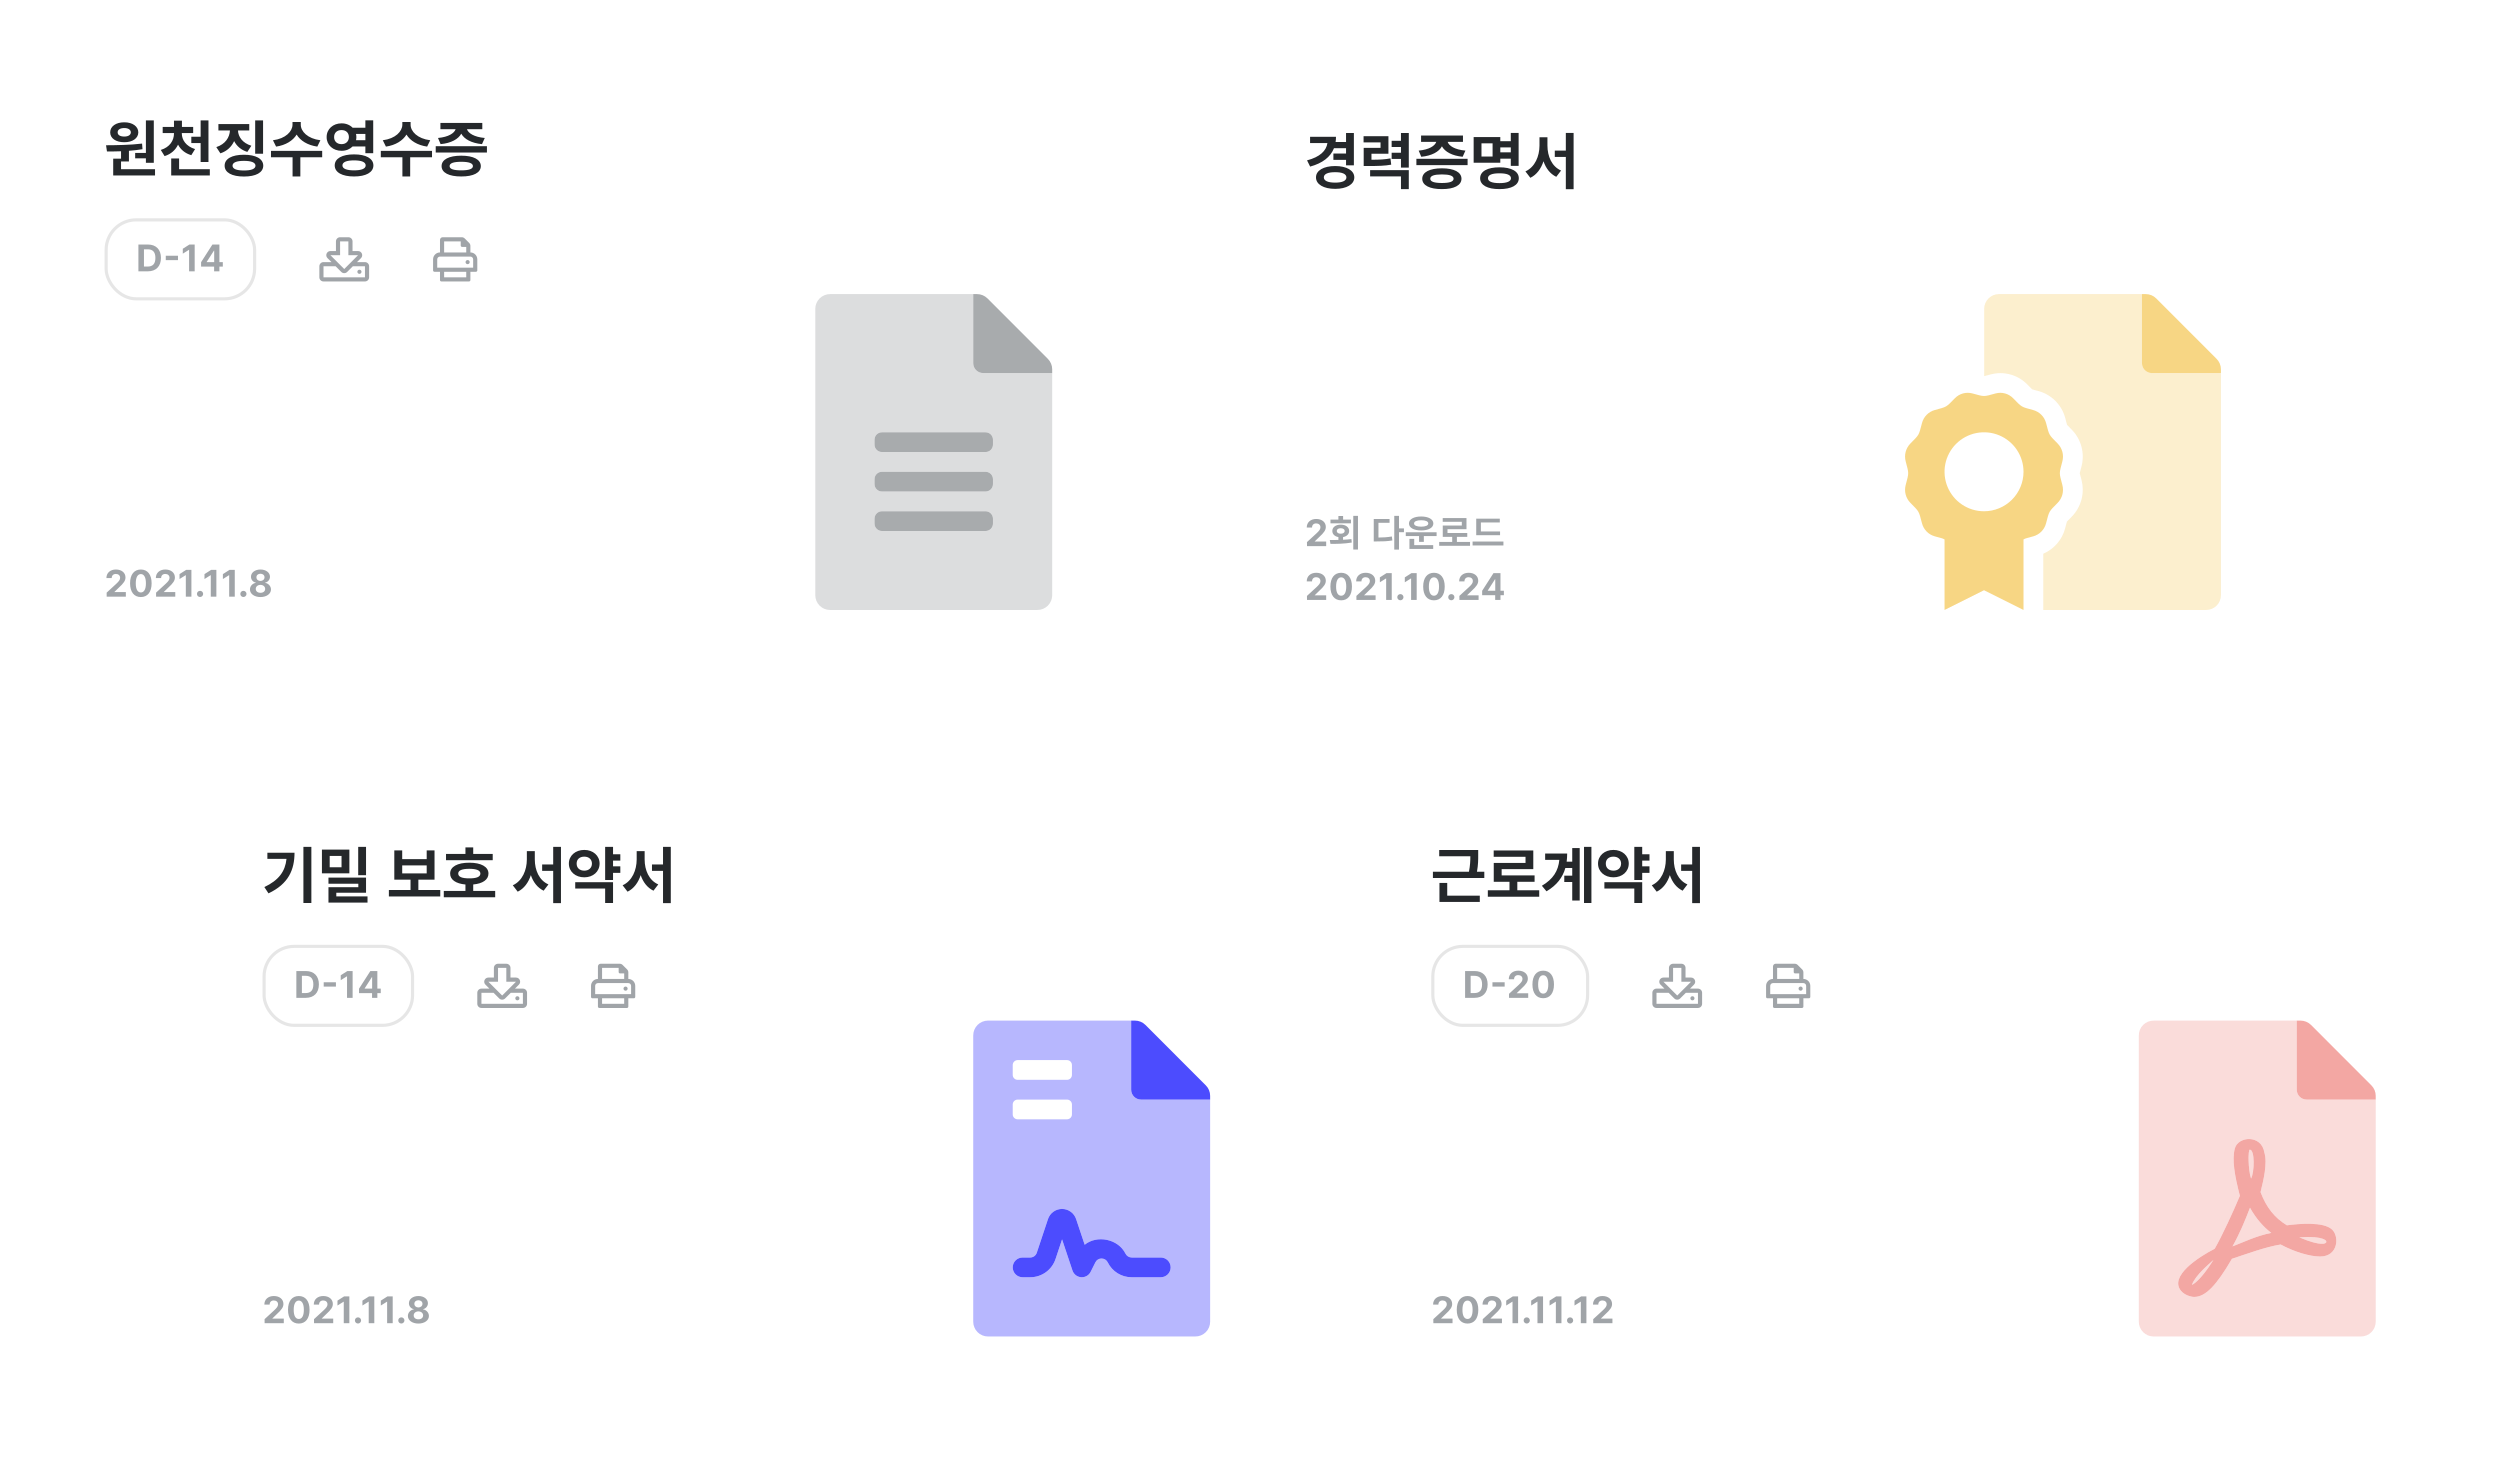 <svg width="604" height="352" viewBox="0 0 604 352" fill="none" xmlns="http://www.w3.org/2000/svg">
<g filter="url(#filter0_d_1173_1337)">
<rect x="292.368" y="10" width="259.474" height="152.632" rx="7.632" fill="white"/>
</g>
<path d="M327.097 32.139H325.204V34.315H322.677C322.744 33.912 322.774 33.487 322.774 33.048H316.514V34.568H320.702C320.434 36.431 318.899 37.929 315.783 38.742L316.529 40.247C319.51 39.435 321.44 37.952 322.29 35.805H325.204V37.102H322.148V38.622H325.204V39.949H327.097V32.139ZM317.945 42.855C317.937 44.555 319.793 45.628 322.58 45.628C325.33 45.628 327.194 44.555 327.201 42.855C327.194 41.179 325.33 40.12 322.58 40.113C319.793 40.12 317.937 41.179 317.945 42.855ZM319.838 42.855C319.838 42.021 320.859 41.589 322.58 41.603C324.265 41.589 325.286 42.021 325.293 42.855C325.286 43.698 324.265 44.122 322.58 44.122C320.859 44.122 319.838 43.698 319.838 42.855ZM335.445 32.913H329.439V34.404H333.538V35.731H329.468V40.113H330.482C333.105 40.105 334.529 40.068 336.116 39.785L335.937 38.265C334.566 38.525 333.359 38.593 331.346 38.593V37.147H335.445V32.913ZM331.019 42.617H338.471V45.688H340.364V41.097H331.019V42.617ZM336.221 38.399H338.471V40.486H340.364V32.139H338.471V34.017H336.221V35.522H338.471V36.893H336.221V38.399ZM354.571 38.369H342.199V39.904H354.571V38.369ZM342.751 36.386L343.377 37.877C345.948 37.631 347.655 36.662 348.37 35.351C349.093 36.662 350.815 37.631 353.378 37.877L354.049 36.386C351.441 36.156 350.055 35.216 349.749 34.27H353.453V32.75H343.332V34.27H347.006C346.693 35.224 345.3 36.156 342.751 36.386ZM343.615 43.183C343.615 44.786 345.404 45.695 348.37 45.688C351.314 45.695 353.08 44.786 353.095 43.183C353.08 41.589 351.314 40.664 348.37 40.664C345.404 40.664 343.615 41.589 343.615 43.183ZM345.553 43.183C345.546 42.475 346.492 42.14 348.37 42.14C350.211 42.14 351.18 42.475 351.187 43.183C351.18 43.884 350.211 44.212 348.37 44.212C346.492 44.212 345.546 43.884 345.553 43.183ZM366.899 32.124H365.006V34.106H362.473V33.122H356.033V39.323H362.473V38.339H365.006V40.068H366.899V32.124ZM357.598 43.064C357.598 44.741 359.372 45.695 362.264 45.688C365.163 45.695 366.937 44.741 366.944 43.064C366.937 41.395 365.163 40.418 362.264 40.426C359.372 40.418 357.598 41.395 357.598 43.064ZM357.926 37.817V34.628H360.609V37.817H357.926ZM359.491 43.064C359.491 42.259 360.468 41.872 362.264 41.872C364.067 41.872 365.044 42.259 365.051 43.064C365.044 43.839 364.067 44.242 362.264 44.242C360.468 44.242 359.491 43.839 359.491 43.064ZM362.473 36.804V35.611H365.006V36.804H362.473ZM373.862 35.194V33.167H371.939V35.194C371.924 37.743 370.866 40.359 368.541 41.41L369.733 42.96C371.283 42.2 372.327 40.739 372.908 38.958C373.475 40.635 374.488 41.991 375.994 42.721L377.156 41.201C374.898 40.225 373.87 37.743 373.862 35.194ZM375.636 37.922H378.304V45.717H380.182V32.124H378.304V36.386H375.636V37.922Z" fill="#25282B"/>
<path d="M315.771 131.947H320.404V130.838H317.641V130.802L318.624 129.845C319.957 128.638 320.315 128.034 320.315 127.297C320.315 126.174 319.394 125.383 318.007 125.383C316.643 125.383 315.704 126.192 315.709 127.458H316.988C316.983 126.836 317.381 126.452 317.989 126.456C318.584 126.452 319.018 126.809 319.018 127.386C319.018 127.9 318.691 128.258 318.088 128.835L315.763 130.972L315.771 131.947ZM328.087 124.632H326.951V132.77H328.087V124.632ZM321.281 130.472L321.433 131.402C322.882 131.406 324.8 131.388 326.584 131.08L326.504 130.239C325.851 130.324 325.167 130.378 324.483 130.409V129.761C325.377 129.595 325.958 129.041 325.958 128.28C325.958 127.373 325.118 126.751 323.91 126.751C322.712 126.751 321.885 127.373 321.889 128.28C321.885 129.045 322.466 129.6 323.356 129.761V130.449C322.614 130.467 321.903 130.467 321.281 130.472ZM321.442 126.429H326.388V125.535H324.492V124.667H323.356V125.535H321.442V126.429ZM322.971 128.28C322.967 127.86 323.356 127.623 323.91 127.619C324.483 127.623 324.867 127.86 324.867 128.28C324.867 128.71 324.483 128.942 323.91 128.942C323.356 128.942 322.967 128.71 322.971 128.28ZM337.997 124.632H336.853V132.788H337.997V128.584H339.196V127.654H337.997V124.632ZM331.898 130.811H332.587C334.022 130.816 335.131 130.785 336.396 130.57L336.271 129.613C335.189 129.801 334.214 129.863 333.034 129.872V126.304H335.717V125.383H331.898V130.811ZM347.084 128.593H339.634V129.506H342.845V130.919H343.999V129.506H347.084V128.593ZM340.404 126.474C340.404 127.511 341.584 128.155 343.355 128.155C345.117 128.155 346.293 127.511 346.297 126.474C346.293 125.441 345.117 124.793 343.355 124.784C341.584 124.793 340.404 125.441 340.404 126.474ZM340.52 132.627H346.261V131.706H341.674V130.194H340.52V132.627ZM341.638 126.474C341.633 125.955 342.304 125.687 343.355 125.687C344.406 125.687 345.072 125.955 345.072 126.474C345.072 126.97 344.406 127.239 343.355 127.243C342.304 127.239 341.633 126.97 341.638 126.474ZM355.161 130.928H351.986V129.702H354.49V128.772H349.714V127.86H354.302V125.159H348.56V126.071H353.175V126.966H348.569V129.702H350.85V130.928H347.711V131.867H355.161V130.928ZM362.414 128.397H357.782V126.232H362.352V125.311H356.655V129.309H362.414V128.397ZM355.778 131.777H363.228V130.838H355.778V131.777ZM315.771 144.947H320.404V143.838H317.641V143.802L318.624 142.845C319.957 141.638 320.315 141.034 320.315 140.297C320.315 139.174 319.394 138.383 318.007 138.383C316.643 138.383 315.704 139.192 315.709 140.458H316.988C316.983 139.836 317.381 139.452 317.989 139.456C318.584 139.452 319.018 139.809 319.018 140.386C319.018 140.9 318.691 141.258 318.088 141.835L315.763 143.972L315.771 144.947ZM324.027 145.037C325.645 145.037 326.629 143.838 326.629 141.71C326.629 139.595 325.641 138.383 324.027 138.383C322.412 138.383 321.424 139.595 321.424 141.71C321.424 143.829 322.404 145.037 324.027 145.037ZM322.801 141.71C322.801 140.23 323.28 139.487 324.027 139.483C324.773 139.487 325.256 140.23 325.252 141.71C325.256 143.203 324.778 143.928 324.027 143.928C323.275 143.928 322.793 143.203 322.801 141.71ZM327.712 144.947H332.345V143.838H329.581V143.802L330.565 142.845C331.897 141.638 332.255 141.034 332.255 140.297C332.255 139.174 331.334 138.383 329.948 138.383C328.584 138.383 327.645 139.192 327.649 140.458H328.928C328.924 139.836 329.322 139.452 329.93 139.456C330.525 139.452 330.958 139.809 330.958 140.386C330.958 140.9 330.632 141.258 330.028 141.835L327.703 143.972L327.712 144.947ZM336.244 138.472H334.974L333.374 139.492V140.681L334.858 139.751H334.894V144.947H336.244V138.472ZM338.338 145.028C338.736 145.028 339.08 144.692 339.08 144.276C339.08 143.865 338.736 143.53 338.338 143.534C337.917 143.53 337.578 143.865 337.586 144.276C337.578 144.692 337.917 145.028 338.338 145.028ZM342.273 138.472H341.003L339.403 139.492V140.681L340.887 139.751H340.923V144.947H342.273V138.472ZM346.441 145.037C348.06 145.037 349.044 143.838 349.044 141.71C349.044 139.595 348.056 138.383 346.441 138.383C344.827 138.383 343.839 139.595 343.839 141.71C343.839 143.829 344.818 145.037 346.441 145.037ZM345.216 141.71C345.216 140.23 345.695 139.487 346.441 139.483C347.188 139.487 347.671 140.23 347.667 141.71C347.671 143.203 347.193 143.928 346.441 143.928C345.69 143.928 345.207 143.203 345.216 141.71ZM350.645 145.028C351.043 145.028 351.388 144.692 351.388 144.276C351.388 143.865 351.043 143.53 350.645 143.534C350.225 143.53 349.885 143.865 349.894 144.276C349.885 144.692 350.225 145.028 350.645 145.028ZM352.596 144.947H357.228V143.838H354.465V143.802L355.449 142.845C356.781 141.638 357.139 141.034 357.139 140.297C357.139 139.174 356.218 138.383 354.831 138.383C353.468 138.383 352.529 139.192 352.533 140.458H353.812C353.807 139.836 354.205 139.452 354.814 139.456C355.408 139.452 355.842 139.809 355.842 140.386C355.842 140.9 355.516 141.258 354.912 141.835L352.587 143.972L352.596 144.947ZM358.087 143.802H361.235V144.947H362.514V143.802H363.337V142.72H362.514V138.472H360.824L358.087 142.738V143.802ZM359.447 142.72V142.667L361.191 139.948H361.253V142.72H359.447Z" fill="#A0A4A8"/>
<g opacity="0.5" clip-path="url(#clip0_1173_1337)">
<path opacity="0.4" d="M536.577 90.132V143.81C536.576 144.278 536.482 144.742 536.302 145.175C536.122 145.607 535.858 146 535.526 146.33C535.193 146.661 534.799 146.923 534.366 147.101C533.933 147.279 533.468 147.37 533 147.369H493.649V133.777C494.94 133.226 496.087 132.388 497.004 131.326C497.921 130.264 498.583 129.006 498.939 127.649C498.996 127.438 499.047 127.244 499.088 127.062C499.187 126.681 499.297 126.259 499.37 126.019C499.54 125.835 499.835 125.536 500.103 125.264L500.537 124.826C501.659 123.679 502.464 122.261 502.877 120.71C503.289 119.159 503.294 117.528 502.891 115.975C502.836 115.765 502.783 115.571 502.742 115.391C502.639 115.002 502.524 114.571 502.467 114.324C502.524 114.073 502.64 113.638 502.745 113.243C502.791 113.067 502.842 112.878 502.894 112.672C503.298 111.124 503.296 109.497 502.888 107.949C502.48 106.401 501.679 104.985 500.564 103.836L500.153 103.418C499.877 103.137 499.571 102.829 499.4 102.643C499.327 102.398 499.217 101.97 499.115 101.584C499.069 101.405 499.019 101.212 498.966 101.003C498.557 99.45 497.748 98.032 496.62 96.889C495.492 95.747 494.084 94.919 492.537 94.489H492.521L491.962 94.34C491.598 94.242 491.197 94.133 490.956 94.06C490.773 93.884 490.476 93.582 490.211 93.307C490.086 93.179 489.953 93.042 489.807 92.894C488.68 91.737 487.264 90.901 485.705 90.474C484.147 90.046 482.503 90.043 480.943 90.463H480.935L480.373 90.612C480.015 90.711 479.628 90.82 479.376 90.879V74.613C479.378 73.673 479.752 72.771 480.415 72.105C481.078 71.438 481.977 71.061 482.918 71.053H517.498V87.748C517.498 88.38 517.749 88.987 518.197 89.434C518.644 89.881 519.25 90.132 519.883 90.132H536.577Z" fill="#EFAD0A"/>
<path d="M535.534 86.704L520.941 72.097C520.608 71.765 520.213 71.502 519.778 71.323C519.343 71.144 518.877 71.052 518.407 71.053H517.498V87.748C517.498 88.38 517.749 88.987 518.196 89.434C518.644 89.881 519.25 90.132 519.883 90.132H536.577V89.223C536.577 88.755 536.485 88.292 536.306 87.86C536.127 87.428 535.864 87.035 535.534 86.704ZM498.27 111.461C498.469 110.709 498.47 109.918 498.272 109.166C498.074 108.413 497.684 107.726 497.14 107.169C494.925 104.916 495.14 105.29 494.329 102.206C494.133 101.46 493.745 100.778 493.204 100.228C492.662 99.679 491.986 99.282 491.242 99.076C488.219 98.251 488.583 98.465 486.369 96.212C485.834 95.66 485.161 95.262 484.42 95.058C483.679 94.853 482.897 94.851 482.154 95.051C479.125 95.877 479.552 95.876 476.527 95.051C475.786 94.85 475.005 94.851 474.264 95.053C473.522 95.255 472.849 95.651 472.312 96.2C470.09 98.463 470.449 98.242 467.441 99.064C466.696 99.27 466.018 99.669 465.476 100.221C464.934 100.772 464.547 101.457 464.354 102.206C463.54 105.297 463.758 104.908 461.541 107.165C460.997 107.721 460.606 108.41 460.408 109.163C460.21 109.916 460.21 110.708 460.41 111.461C461.223 114.547 461.218 114.112 460.41 117.186C460.211 117.937 460.21 118.728 460.408 119.48C460.606 120.232 460.996 120.92 461.54 121.476C463.755 123.728 463.54 123.355 464.354 126.435C464.547 127.183 464.935 127.867 465.476 128.419C466.018 128.97 466.696 129.369 467.441 129.575C469.573 130.156 469.158 130.022 469.801 130.32V147.369L479.34 142.6L488.88 147.369V130.322C489.522 130.024 489.106 130.158 491.241 129.577C491.985 129.37 492.663 128.971 493.204 128.42C493.746 127.869 494.133 127.184 494.326 126.436C495.141 123.345 494.922 123.734 497.14 121.477C497.684 120.921 498.074 120.233 498.272 119.481C498.47 118.729 498.469 117.939 498.27 117.187C497.461 114.109 497.459 114.543 498.27 111.461ZM479.34 123.521C477.453 123.521 475.609 122.961 474.04 121.913C472.471 120.865 471.249 119.375 470.527 117.632C469.805 115.889 469.616 113.971 469.984 112.12C470.352 110.27 471.261 108.57 472.595 107.236C473.929 105.902 475.629 104.993 477.479 104.625C479.329 104.257 481.248 104.446 482.991 105.168C484.734 105.89 486.224 107.112 487.272 108.681C488.32 110.25 488.88 112.094 488.88 113.981C488.88 116.511 487.874 118.938 486.085 120.727C484.296 122.516 481.87 123.521 479.34 123.521Z" fill="#EFAD0A"/>
</g>
<g filter="url(#filter1_d_1173_1337)">
<rect x="10" y="10" width="259.474" height="152.632" rx="7.632" fill="white"/>
</g>
<path d="M37.157 29.086H35.249V36.956H32.656V38.253H35.249V39.326H37.157V29.086ZM25.62 35.093L25.844 36.598C26.872 36.598 28.028 36.591 29.242 36.546V38.342H27.349V42.396H37.455V40.876H29.242V39.013H31.15V36.434C32.246 36.352 33.356 36.225 34.429 36.047L34.325 34.69C31.456 35.041 28.102 35.078 25.62 35.093ZM26.619 31.977C26.619 33.431 28.013 34.37 30.032 34.362C32 34.37 33.408 33.431 33.416 31.977C33.408 30.532 32 29.54 30.032 29.548C28.013 29.54 26.619 30.532 26.619 31.977ZM28.423 31.977C28.415 31.307 29.064 30.934 30.032 30.934C30.942 30.934 31.598 31.307 31.612 31.977C31.598 32.633 30.942 32.998 30.032 32.991C29.064 32.998 28.415 32.633 28.423 31.977ZM43.926 32.261V32.156H46.669V30.666H43.956V29.16H42.033V30.666H39.305V32.156H42.033V32.261C42.033 33.915 41.049 35.562 38.843 36.225L39.767 37.716C41.34 37.224 42.413 36.218 43.017 34.944C43.628 36.121 44.701 37.053 46.221 37.492L47.131 36.017C44.925 35.346 43.934 33.788 43.926 32.261ZM41.362 42.396H50.693V40.876H43.27V38.282H41.362V42.396ZM46.221 34.571H48.472V39.147H50.365V29.086H48.472V33.036H46.221V34.571ZM63.558 29.086H61.65V37.135H63.558V29.086ZM52.26 35.54L53.244 37.045C54.853 36.524 55.956 35.435 56.568 34.087C57.179 35.286 58.245 36.24 59.757 36.702L60.726 35.212C58.58 34.556 57.559 33.051 57.492 31.515H60.219V29.98H52.767V31.515H55.554C55.48 33.185 54.451 34.832 52.26 35.54ZM54.272 40.026C54.265 41.703 56.053 42.657 58.938 42.65C61.807 42.657 63.588 41.703 63.603 40.026C63.588 38.357 61.807 37.381 58.938 37.388C56.053 37.381 54.265 38.357 54.272 40.026ZM56.18 40.026C56.18 39.266 57.127 38.864 58.938 38.864C60.734 38.864 61.718 39.266 61.725 40.026C61.718 40.801 60.734 41.196 58.938 41.189C57.127 41.196 56.18 40.801 56.18 40.026ZM72.667 30.129V29.473H70.67V30.129C70.662 31.732 69.03 33.498 65.945 33.885L66.705 35.421C69.045 35.078 70.774 33.975 71.669 32.514C72.555 33.982 74.292 35.078 76.662 35.421L77.407 33.885C74.299 33.498 72.66 31.732 72.667 30.129ZM65.468 37.999H70.685V42.635H72.563V37.999H77.84V36.449H65.468V37.999ZM82.522 29.801C80.465 29.794 78.9 31.187 78.915 33.125C78.9 35.041 80.465 36.442 82.522 36.434C83.595 36.442 84.534 36.047 85.182 35.391H88.275V37.015H90.168V29.071H88.275V30.86H85.197C84.549 30.196 83.602 29.794 82.522 29.801ZM80.718 33.125C80.711 32.044 81.463 31.419 82.522 31.426C83.543 31.419 84.288 32.044 84.295 33.125C84.288 34.169 83.543 34.832 82.522 34.824C81.463 34.832 80.711 34.169 80.718 33.125ZM80.867 39.967C80.867 41.651 82.663 42.642 85.532 42.635C88.402 42.642 90.205 41.651 90.213 39.967C90.205 38.282 88.402 37.291 85.532 37.299C82.663 37.291 80.867 38.282 80.867 39.967ZM82.73 39.967C82.73 39.154 83.736 38.752 85.532 38.745C87.366 38.752 88.342 39.154 88.35 39.967C88.342 40.757 87.366 41.159 85.532 41.159C83.736 41.159 82.73 40.757 82.73 39.967ZM86.01 32.365H88.275V33.87H86.017C86.069 33.632 86.099 33.386 86.099 33.125C86.099 32.864 86.069 32.603 86.01 32.365ZM99.203 30.129V29.473H97.205V30.129C97.198 31.732 95.566 33.498 92.48 33.885L93.24 35.421C95.581 35.078 97.31 33.975 98.204 32.514C99.091 33.982 100.827 35.078 103.197 35.421L103.942 33.885C100.835 33.498 99.195 31.732 99.203 30.129ZM92.003 37.999H97.22V42.635H99.098V37.999H104.375V36.449H92.003V37.999ZM117.642 35.316H105.271V36.852H117.642V35.316ZM105.822 33.334L106.448 34.824C109.02 34.578 110.726 33.61 111.442 32.298C112.165 33.61 113.886 34.578 116.45 34.824L117.121 33.334C114.512 33.103 113.126 32.164 112.82 31.217H116.524V29.697H106.404V31.217H110.078C109.765 32.171 108.371 33.103 105.822 33.334ZM106.687 40.131C106.687 41.733 108.476 42.642 111.442 42.635C114.386 42.642 116.152 41.733 116.167 40.131C116.152 38.536 114.386 37.612 111.442 37.612C108.476 37.612 106.687 38.536 106.687 40.131ZM108.625 40.131C108.617 39.423 109.564 39.087 111.442 39.087C113.283 39.087 114.251 39.423 114.259 40.131C114.251 40.831 113.283 41.159 111.442 41.159C109.564 41.159 108.617 40.831 108.625 40.131Z" fill="#25282B"/>
<g opacity="0.5" clip-path="url(#clip1_1173_1337)">
<path opacity="0.4" d="M254.211 90.132H237.517C236.884 90.132 236.278 89.881 235.831 89.434C235.383 88.987 235.132 88.38 235.132 87.748V71.053H200.551C200.083 71.052 199.619 71.143 199.185 71.322C198.752 71.5 198.358 71.762 198.026 72.092C197.693 72.423 197.43 72.816 197.249 73.248C197.069 73.68 196.975 74.144 196.974 74.613V143.792C196.973 144.261 197.064 144.725 197.242 145.158C197.421 145.592 197.682 145.986 198.013 146.318C198.343 146.65 198.736 146.914 199.169 147.094C199.601 147.275 200.065 147.368 200.534 147.369H250.634C251.102 147.37 251.567 147.279 252 147.101C252.433 146.923 252.827 146.661 253.16 146.33C253.492 146 253.756 145.607 253.936 145.175C254.116 144.742 254.21 144.278 254.211 143.81V90.132ZM239.902 126.502C239.902 126.976 239.713 127.431 239.378 127.766C239.042 128.102 238.587 128.29 238.113 128.29H213.072C212.598 128.29 212.143 128.102 211.807 127.766C211.472 127.431 211.283 126.976 211.283 126.502V125.309C211.283 124.835 211.472 124.38 211.807 124.044C212.143 123.709 212.598 123.521 213.072 123.521H238.113C238.587 123.521 239.042 123.709 239.378 124.044C239.713 124.38 239.902 124.835 239.902 125.309V126.502ZM239.902 116.962C239.902 117.437 239.713 117.891 239.378 118.227C239.042 118.562 238.587 118.751 238.113 118.751H213.072C212.598 118.751 212.143 118.562 211.807 118.227C211.472 117.891 211.283 117.437 211.283 116.962V115.77C211.283 115.295 211.472 114.84 211.807 114.505C212.143 114.17 212.598 113.981 213.072 113.981H238.113C238.587 113.981 239.042 114.17 239.378 114.505C239.713 114.84 239.902 115.295 239.902 115.77V116.962ZM239.902 107.423C239.902 107.897 239.713 108.352 239.378 108.687C239.042 109.023 238.587 109.211 238.113 109.211H213.072C212.598 109.211 212.143 109.023 211.807 108.687C211.472 108.352 211.283 107.897 211.283 107.423V106.23C211.283 105.756 211.472 105.301 211.807 104.965C212.143 104.63 212.598 104.442 213.072 104.442H238.113C238.587 104.442 239.042 104.63 239.378 104.965C239.713 105.301 239.902 105.756 239.902 106.23V107.423Z" fill="#52575C"/>
<path d="M253.167 86.704L238.575 72.097C238.241 71.765 237.846 71.502 237.411 71.323C236.977 71.144 236.511 71.052 236.041 71.053H235.131V87.748C235.131 88.38 235.383 88.987 235.83 89.434C236.277 89.881 236.884 90.132 237.516 90.132H254.21V89.223C254.21 88.755 254.118 88.292 253.939 87.86C253.76 87.428 253.498 87.035 253.167 86.704ZM238.112 123.521H213.071C212.597 123.521 212.142 123.709 211.807 124.044C211.471 124.38 211.283 124.835 211.283 125.309V126.502C211.283 126.976 211.471 127.431 211.807 127.766C212.142 128.102 212.597 128.29 213.071 128.29H238.112C238.587 128.29 239.042 128.102 239.377 127.766C239.713 127.431 239.901 126.976 239.901 126.502V125.309C239.901 124.835 239.713 124.38 239.377 124.044C239.042 123.709 238.587 123.521 238.112 123.521ZM238.112 113.981H213.071C212.597 113.981 212.142 114.17 211.807 114.505C211.471 114.84 211.283 115.295 211.283 115.77V116.962C211.283 117.437 211.471 117.891 211.807 118.227C212.142 118.562 212.597 118.751 213.071 118.751H238.112C238.587 118.751 239.042 118.562 239.377 118.227C239.713 117.891 239.901 117.437 239.901 116.962V115.77C239.901 115.295 239.713 114.84 239.377 114.505C239.042 114.17 238.587 113.981 238.112 113.981ZM238.112 104.442H213.071C212.597 104.442 212.142 104.63 211.807 104.965C211.471 105.301 211.283 105.756 211.283 106.23V107.423C211.283 107.897 211.471 108.352 211.807 108.687C212.142 109.023 212.597 109.211 213.071 109.211H238.112C238.587 109.211 239.042 109.023 239.377 108.687C239.713 108.352 239.901 107.897 239.901 107.423V106.23C239.901 105.756 239.713 105.301 239.377 104.965C239.042 104.63 238.587 104.442 238.112 104.442Z" fill="#52575C"/>
</g>
<path d="M25.773 144.158H30.405V143.049H27.642V143.013L28.625 142.056C29.958 140.849 30.316 140.245 30.316 139.507C30.316 138.385 29.395 137.594 28.008 137.594C26.644 137.594 25.705 138.403 25.71 139.668H26.989C26.984 139.047 27.382 138.662 27.99 138.667C28.585 138.662 29.019 139.02 29.019 139.597C29.019 140.111 28.692 140.469 28.089 141.046L25.764 143.183L25.773 144.158ZM34.028 144.247C35.646 144.247 36.63 143.049 36.63 140.92C36.63 138.805 35.642 137.594 34.028 137.594C32.413 137.594 31.425 138.805 31.425 140.92C31.425 143.04 32.404 144.247 34.028 144.247ZM32.803 140.92C32.803 139.44 33.281 138.698 34.028 138.694C34.774 138.698 35.257 139.44 35.253 140.92C35.257 142.414 34.779 143.138 34.028 143.138C33.276 143.138 32.794 142.414 32.803 140.92ZM37.713 144.158H42.346V143.049H39.582V143.013L40.566 142.056C41.898 140.849 42.256 140.245 42.256 139.507C42.256 138.385 41.335 137.594 39.949 137.594C38.585 137.594 37.646 138.403 37.65 139.668H38.929C38.925 139.047 39.323 138.662 39.931 138.667C40.526 138.662 40.959 139.02 40.959 139.597C40.959 140.111 40.633 140.469 40.029 141.046L37.704 143.183L37.713 144.158ZM46.245 137.683H44.975L43.375 138.703V139.892L44.859 138.962H44.895V144.158H46.245V137.683ZM48.339 144.238C48.737 144.238 49.081 143.903 49.081 143.487C49.081 143.076 48.737 142.74 48.339 142.745C47.918 142.74 47.578 143.076 47.587 143.487C47.578 143.903 47.918 144.238 48.339 144.238ZM52.274 137.683H51.004L49.404 138.703V139.892L50.888 138.962H50.924V144.158H52.274V137.683ZM56.72 137.683H55.45L53.849 138.703V139.892L55.334 138.962H55.369V144.158H56.72V137.683ZM58.813 144.238C59.211 144.238 59.555 143.903 59.555 143.487C59.555 143.076 59.211 142.74 58.813 142.745C58.393 142.74 58.053 143.076 58.062 143.487C58.053 143.903 58.393 144.238 58.813 144.238ZM62.928 144.247C64.403 144.247 65.467 143.469 65.467 142.414C65.467 141.6 64.832 140.938 64.045 140.813V140.768C64.725 140.634 65.222 140.049 65.226 139.338C65.222 138.331 64.251 137.594 62.928 137.594C61.604 137.594 60.634 138.331 60.638 139.338C60.634 140.049 61.117 140.634 61.819 140.768V140.813C61.014 140.938 60.388 141.6 60.388 142.414C60.388 143.469 61.447 144.247 62.928 144.247ZM61.792 142.28C61.787 141.716 62.27 141.31 62.928 141.305C63.585 141.31 64.068 141.721 64.063 142.28C64.068 142.834 63.612 143.223 62.928 143.219C62.243 143.223 61.787 142.834 61.792 142.28ZM61.953 139.472C61.948 138.966 62.346 138.613 62.928 138.613C63.504 138.613 63.907 138.966 63.911 139.472C63.907 139.99 63.495 140.353 62.928 140.357C62.355 140.353 61.948 139.99 61.953 139.472Z" fill="#A0A4A8"/>
<rect x="25.644" y="53.118" width="35.868" height="19.079" rx="7.25" fill="white"/>
<path d="M35.72 65.553C37.697 65.553 38.891 64.332 38.886 62.306C38.891 60.29 37.697 59.078 35.747 59.078H33.44V65.553H35.72ZM34.781 64.399V60.231H35.675C36.901 60.231 37.544 60.866 37.544 62.306C37.544 63.76 36.901 64.399 35.666 64.399H34.781ZM43.001 61.788H40.049V62.843H43.001V61.788ZM47.035 59.078H45.765L44.164 60.097V61.287L45.648 60.357H45.684V65.553H47.035V59.078ZM48.582 64.408H51.73V65.553H53.009V64.408H53.832V63.326H53.009V59.078H51.319L48.582 63.344V64.408ZM49.942 63.326V63.272L51.686 60.553H51.748V63.326H49.942Z" fill="#A0A4A8"/>
<rect x="25.644" y="53.118" width="35.868" height="19.079" rx="7.25" stroke="#E6E6E6" stroke-width="0.763"/>
<g clip-path="url(#clip2_1173_1337)">
<path d="M88.175 63.326H86.253L87.215 62.364C87.843 61.736 87.399 60.655 86.507 60.655H85.172V58.317C85.172 57.764 84.723 57.316 84.17 57.316H82.167C81.614 57.316 81.165 57.764 81.165 58.317V60.655H79.83C78.941 60.655 78.49 61.733 79.123 62.364L80.085 63.326H78.158C77.605 63.326 77.157 63.774 77.157 64.327V66.998C77.157 67.551 77.605 68 78.158 68H88.175C88.728 68 89.177 67.551 89.177 66.998V64.327C89.177 63.774 88.728 63.326 88.175 63.326ZM79.828 61.656H82.165V58.317H84.168V61.656H86.505L83.167 64.995L79.828 61.656ZM88.175 66.998H78.158V64.327H81.082L82.457 65.702C82.849 66.095 83.482 66.093 83.874 65.702L85.249 64.327H88.175V66.998ZM86.338 65.663C86.338 65.385 86.562 65.162 86.839 65.162C87.117 65.162 87.34 65.385 87.34 65.663C87.34 65.94 87.117 66.164 86.839 66.164C86.562 66.164 86.338 65.94 86.338 65.663Z" fill="#A0A4A8"/>
</g>
<g clip-path="url(#clip3_1173_1337)">
<path d="M112.978 62.825C112.702 62.825 112.478 63.049 112.478 63.326C112.478 63.602 112.702 63.826 112.978 63.826C113.255 63.826 113.479 63.602 113.479 63.326C113.479 63.049 113.255 62.825 112.978 62.825ZM113.646 60.988V59.4C113.646 59.134 113.541 58.88 113.353 58.692L112.27 57.609C112.082 57.421 111.828 57.316 111.562 57.316H106.937C106.585 57.316 106.301 57.615 106.301 57.983V60.988C105.379 60.988 104.631 61.736 104.631 62.658V65.329C104.631 65.513 104.781 65.663 104.965 65.663H106.301V67.666C106.301 67.85 106.45 68 106.635 68H113.312C113.497 68 113.646 67.85 113.646 67.666V65.663H114.982C115.166 65.663 115.316 65.513 115.316 65.329V62.658C115.316 61.736 114.568 60.988 113.646 60.988ZM107.302 58.317H111.309V59.319C111.309 59.504 111.458 59.653 111.643 59.653H112.645V60.988H107.302V58.317ZM112.645 66.998H107.302V65.663H112.645V66.998ZM114.314 64.661H105.633V62.658C105.633 62.29 105.933 61.99 106.301 61.99H113.646C114.014 61.99 114.314 62.29 114.314 62.658V64.661Z" fill="#A0A4A8"/>
</g>
<g filter="url(#filter2_d_1173_1337)">
<rect x="48.158" y="185.526" width="259.474" height="152.632" rx="7.632" fill="white"/>
</g>
<path d="M75.226 204.597H73.303V218.161H75.226V204.597ZM63.868 214.315L64.867 215.835C69.711 213.547 71.149 210.127 71.157 206.013H64.598V207.503H69.219C68.913 210.514 67.371 212.661 63.868 214.315ZM84.409 205.267H77.777V210.991H84.409V205.267ZM79.357 218.071H88.792V216.566H81.25V215.686H88.434V212.034H79.357V213.51H86.571V214.345H79.357V218.071ZM79.655 209.53V206.788H82.516V209.53H79.655ZM86.541 211.453H88.434V204.597H86.541V211.453ZM106.369 215.03H101.077V212.526H104.983V205.461H103.09V207.563H97.172V205.461H95.264V212.526H99.184V215.03H93.953V216.581H106.369V215.03ZM97.172 211.006V209.083H103.09V211.006H97.172ZM119.04 206.311H114.33V204.731H112.452V206.311H107.757V207.831H119.04V206.311ZM107.22 216.774H119.636V215.254H114.33V213.689C116.603 213.488 118.019 212.541 118.012 211.051C118.019 209.404 116.208 208.42 113.391 208.427C110.522 208.42 108.741 209.404 108.755 211.051C108.741 212.541 110.142 213.488 112.452 213.696V215.254H107.22V216.774ZM110.708 211.051C110.701 210.276 111.632 209.91 113.391 209.903C115.113 209.91 116.059 210.276 116.059 211.051C116.059 211.856 115.113 212.221 113.391 212.213C111.632 212.221 110.701 211.856 110.708 211.051ZM129.209 207.667V205.64H127.286V207.667C127.272 210.216 126.213 212.832 123.888 213.883L125.08 215.433C126.631 214.673 127.674 213.212 128.255 211.431C128.822 213.108 129.835 214.464 131.341 215.194L132.503 213.674C130.245 212.698 129.217 210.216 129.209 207.667ZM130.983 210.395H133.651V218.19H135.529V204.597H133.651V208.86H130.983V210.395ZM149.87 206.385H148.111V204.597H146.203V212.601H148.111V210.887H149.87V209.307H148.111V207.921H149.87V206.385ZM137.439 208.636C137.431 210.596 139.041 211.967 141.165 211.96C143.267 211.967 144.862 210.596 144.862 208.636C144.862 206.721 143.267 205.334 141.165 205.342C139.041 205.334 137.431 206.721 137.439 208.636ZM138.974 214.673H146.203V218.161H148.111V213.137H138.974V214.673ZM139.317 208.636C139.302 207.578 140.099 206.959 141.165 206.967C142.209 206.959 143.006 207.578 143.013 208.636C143.006 209.732 142.209 210.358 141.165 210.35C140.099 210.358 139.302 209.732 139.317 208.636ZM155.745 207.667V205.64H153.822V207.667C153.807 210.216 152.749 212.832 150.423 213.883L151.616 215.433C153.166 214.673 154.209 213.212 154.791 211.431C155.357 213.108 156.371 214.464 157.876 215.194L159.039 213.674C156.78 212.698 155.752 210.216 155.745 207.667ZM157.518 210.395H160.186V218.19H162.064V204.597H160.186V208.86H157.518V210.395Z" fill="#25282B"/>
<g clip-path="url(#clip4_1173_1337)">
<path opacity="0.4" d="M292.369 265.657H275.675C275.043 265.657 274.436 265.406 273.989 264.958C273.541 264.511 273.29 263.905 273.29 263.272V246.578H238.71C238.241 246.577 237.777 246.668 237.343 246.846C236.91 247.024 236.516 247.286 236.184 247.617C235.852 247.947 235.588 248.34 235.407 248.772C235.227 249.205 235.134 249.669 235.132 250.137V319.316C235.131 319.785 235.222 320.249 235.401 320.683C235.579 321.116 235.841 321.51 236.171 321.842C236.502 322.174 236.894 322.438 237.327 322.619C237.759 322.799 238.223 322.893 238.692 322.894H288.792C289.26 322.895 289.725 322.804 290.158 322.626C290.591 322.447 290.986 322.185 291.318 321.855C291.65 321.524 291.914 321.132 292.094 320.699C292.275 320.267 292.368 319.803 292.369 319.334V265.657ZM244.672 257.31C244.672 256.994 244.797 256.69 245.021 256.467C245.245 256.243 245.548 256.117 245.864 256.117H257.789C258.105 256.117 258.408 256.243 258.632 256.467C258.855 256.69 258.981 256.994 258.981 257.31V259.695C258.981 260.011 258.855 260.314 258.632 260.538C258.408 260.762 258.105 260.887 257.789 260.887H245.864C245.548 260.887 245.245 260.762 245.021 260.538C244.797 260.314 244.672 260.011 244.672 259.695V257.31ZM244.672 266.849C244.672 266.533 244.797 266.23 245.021 266.006C245.245 265.783 245.548 265.657 245.864 265.657H257.789C258.105 265.657 258.408 265.783 258.632 266.006C258.855 266.23 258.981 266.533 258.981 266.849V269.234C258.981 269.55 258.855 269.854 258.632 270.077C258.408 270.301 258.105 270.427 257.789 270.427H245.864C245.548 270.427 245.245 270.301 245.021 270.077C244.797 269.854 244.672 269.55 244.672 269.234V266.849ZM280.445 308.585H273.411C272.215 308.588 271.041 308.257 270.023 307.629C269.006 307 268.184 306.099 267.652 305.028C267.52 304.737 267.307 304.49 267.038 304.317C266.769 304.145 266.455 304.054 266.136 304.056C265.825 304.052 265.52 304.136 265.255 304.3C264.991 304.463 264.779 304.699 264.645 304.979L263.502 307.265C263.304 307.662 262.999 307.996 262.621 308.229C262.244 308.462 261.809 308.585 261.366 308.585C261.309 308.586 261.252 308.583 261.196 308.577C260.727 308.542 260.278 308.37 259.907 308.081C259.536 307.792 259.258 307.4 259.109 306.954L256.596 299.431L255.015 304.183C254.588 305.466 253.767 306.581 252.67 307.371C251.573 308.161 250.255 308.586 248.903 308.585H247.057C246.424 308.585 245.818 308.333 245.37 307.886C244.923 307.439 244.672 306.832 244.672 306.2C244.672 305.567 244.923 304.961 245.37 304.513C245.818 304.066 246.424 303.815 247.057 303.815H248.903C249.253 303.814 249.594 303.703 249.878 303.499C250.162 303.294 250.374 303.005 250.485 302.673L253.196 294.529C253.433 293.816 253.889 293.195 254.498 292.756C255.107 292.316 255.84 292.08 256.591 292.08C257.342 292.08 258.075 292.316 258.684 292.756C259.293 293.195 259.749 293.816 259.986 294.529L262.055 300.735C265.006 298.322 270.115 299.29 271.892 302.846C272.029 303.133 272.243 303.376 272.511 303.547C272.778 303.719 273.089 303.811 273.406 303.815H280.445C281.077 303.815 281.684 304.066 282.131 304.513C282.578 304.961 282.83 305.567 282.83 306.2C282.83 306.832 282.578 307.439 282.131 307.886C281.684 308.333 281.077 308.585 280.445 308.585Z" fill="#4C4CFE"/>
<path d="M291.326 262.229L276.733 247.621C276.4 247.289 276.005 247.026 275.57 246.847C275.136 246.668 274.67 246.577 274.2 246.578H273.29V263.272C273.29 263.905 273.542 264.511 273.989 264.958C274.436 265.406 275.043 265.657 275.675 265.657H292.369V264.748C292.369 264.28 292.277 263.817 292.098 263.384C291.919 262.952 291.657 262.559 291.326 262.229ZM280.445 303.815H273.411C273.093 303.811 272.783 303.719 272.515 303.547C272.247 303.376 272.033 303.133 271.897 302.846C270.108 299.29 265.006 298.322 262.059 300.735L259.986 294.529C259.749 293.816 259.293 293.195 258.684 292.756C258.075 292.316 257.342 292.08 256.591 292.08C255.84 292.08 255.107 292.316 254.498 292.756C253.889 293.195 253.433 293.816 253.196 294.529L250.485 302.673C250.374 303.005 250.162 303.294 249.878 303.499C249.594 303.703 249.253 303.814 248.904 303.815H247.057C246.424 303.815 245.818 304.066 245.37 304.513C244.923 304.961 244.672 305.567 244.672 306.2C244.672 306.832 244.923 307.439 245.37 307.886C245.818 308.333 246.424 308.585 247.057 308.585H248.904C250.255 308.586 251.573 308.161 252.67 307.371C253.767 306.581 254.588 305.466 255.015 304.183L256.596 299.431L259.109 306.954C259.258 307.4 259.536 307.792 259.907 308.081C260.278 308.37 260.727 308.542 261.196 308.577C261.252 308.583 261.309 308.586 261.366 308.585C261.809 308.585 262.244 308.462 262.622 308.229C262.999 307.996 263.304 307.662 263.502 307.265L264.645 304.979C264.78 304.699 264.991 304.463 265.255 304.3C265.52 304.136 265.825 304.052 266.136 304.056C266.455 304.054 266.769 304.145 267.038 304.317C267.307 304.49 267.52 304.737 267.652 305.028C268.184 306.099 269.006 307 270.024 307.629C271.041 308.257 272.215 308.588 273.411 308.585H280.445C281.077 308.585 281.684 308.333 282.131 307.886C282.579 307.439 282.83 306.832 282.83 306.2C282.83 305.567 282.579 304.961 282.131 304.513C281.684 304.066 281.077 303.815 280.445 303.815Z" fill="#4C4CFE"/>
</g>
<path d="M63.931 319.684H68.563V318.575H65.8V318.539L66.784 317.582C68.116 316.375 68.474 315.771 68.474 315.033C68.474 313.911 67.553 313.119 66.166 313.119C64.803 313.119 63.864 313.929 63.868 315.194H65.147C65.142 314.573 65.54 314.188 66.149 314.193C66.743 314.188 67.177 314.546 67.177 315.123C67.177 315.637 66.851 315.995 66.247 316.571L63.922 318.709L63.931 319.684ZM72.186 319.773C73.805 319.773 74.788 318.575 74.788 316.446C74.788 314.331 73.8 313.119 72.186 313.119C70.572 313.119 69.583 314.331 69.583 316.446C69.583 318.566 70.563 319.773 72.186 319.773ZM70.961 316.446C70.961 314.966 71.439 314.224 72.186 314.219C72.933 314.224 73.416 314.966 73.411 316.446C73.416 317.94 72.937 318.664 72.186 318.664C71.435 318.664 70.952 317.94 70.961 316.446ZM75.871 319.684H80.504V318.575H77.74V318.539L78.724 317.582C80.056 316.375 80.414 315.771 80.414 315.033C80.414 313.911 79.493 313.119 78.107 313.119C76.743 313.119 75.804 313.929 75.808 315.194H77.087C77.083 314.573 77.481 314.188 78.089 314.193C78.684 314.188 79.118 314.546 79.118 315.123C79.118 315.637 78.791 315.995 78.187 316.571L75.862 318.709L75.871 319.684ZM84.404 313.209H83.134L81.533 314.228V315.418L83.017 314.488H83.053V319.684H84.404V313.209ZM86.497 319.764C86.895 319.764 87.239 319.429 87.239 319.013C87.239 318.602 86.895 318.266 86.497 318.271C86.077 318.266 85.737 318.602 85.746 319.013C85.737 319.429 86.077 319.764 86.497 319.764ZM90.433 313.209H89.163L87.562 314.228V315.418L89.046 314.488H89.082V319.684H90.433V313.209ZM94.878 313.209H93.608L92.007 314.228V315.418L93.492 314.488H93.528V319.684H94.878V313.209ZM96.971 319.764C97.369 319.764 97.713 319.429 97.713 319.013C97.713 318.602 97.369 318.266 96.971 318.271C96.551 318.266 96.211 318.602 96.22 319.013C96.211 319.429 96.551 319.764 96.971 319.764ZM101.086 319.773C102.561 319.773 103.626 318.995 103.626 317.94C103.626 317.126 102.991 316.464 102.204 316.339V316.294C102.883 316.16 103.38 315.574 103.384 314.863C103.38 313.857 102.409 313.119 101.086 313.119C99.762 313.119 98.792 313.857 98.796 314.863C98.792 315.574 99.275 316.16 99.977 316.294V316.339C99.172 316.464 98.546 317.126 98.546 317.94C98.546 318.995 99.606 319.773 101.086 319.773ZM99.95 317.806C99.945 317.242 100.428 316.835 101.086 316.831C101.743 316.835 102.226 317.247 102.222 317.806C102.226 318.36 101.77 318.749 101.086 318.745C100.402 318.749 99.945 318.36 99.95 317.806ZM100.111 314.997C100.106 314.492 100.504 314.139 101.086 314.139C101.663 314.139 102.065 314.492 102.069 314.997C102.065 315.516 101.654 315.878 101.086 315.883C100.513 315.878 100.106 315.516 100.111 314.997Z" fill="#A0A4A8"/>
<rect x="63.803" y="228.644" width="35.868" height="19.079" rx="7.25" fill="white"/>
<path d="M73.878 241.078C75.855 241.078 77.049 239.858 77.044 237.832C77.049 235.815 75.855 234.604 73.905 234.604H71.598V241.078H73.878ZM72.939 239.925V235.757H73.834C75.059 235.757 75.703 236.392 75.703 237.832C75.703 239.285 75.059 239.925 73.825 239.925H72.939ZM81.159 237.313H78.207V238.369H81.159V237.313ZM85.193 234.604H83.923L82.322 235.623V236.813L83.806 235.882H83.842V241.078H85.193V234.604ZM86.74 239.934H89.888V241.078H91.167V239.934H91.99V238.852H91.167V234.604H89.477L86.74 238.87V239.934ZM88.1 238.852V238.798L89.844 236.079H89.906V238.852H88.1Z" fill="#A0A4A8"/>
<rect x="63.803" y="228.644" width="35.868" height="19.079" rx="7.25" stroke="#E6E6E6" stroke-width="0.763"/>
<g clip-path="url(#clip5_1173_1337)">
<path d="M126.333 238.851H124.411L125.373 237.889C126.001 237.261 125.557 236.18 124.666 236.18H123.33V233.843C123.33 233.29 122.882 232.841 122.329 232.841H120.325C119.772 232.841 119.324 233.29 119.324 233.843V236.18H117.988C117.099 236.18 116.648 237.259 117.281 237.889L118.243 238.851H116.317C115.764 238.851 115.315 239.3 115.315 239.853V242.524C115.315 243.077 115.764 243.525 116.317 243.525H126.333C126.886 243.525 127.335 243.077 127.335 242.524V239.853C127.335 239.3 126.886 238.851 126.333 238.851ZM117.986 237.182H120.323V233.843H122.326V237.182H124.664L121.325 240.521L117.986 237.182ZM126.333 242.524H116.317V239.853H119.24L120.615 241.228C121.008 241.62 121.64 241.618 122.032 241.228L123.407 239.853H126.333V242.524ZM124.497 241.188C124.497 240.911 124.72 240.687 124.998 240.687C125.275 240.687 125.498 240.911 125.498 241.188C125.498 241.466 125.275 241.689 124.998 241.689C124.72 241.689 124.497 241.466 124.497 241.188Z" fill="#A0A4A8"/>
</g>
<g clip-path="url(#clip6_1173_1337)">
<path d="M151.137 238.35C150.86 238.35 150.636 238.574 150.636 238.851C150.636 239.128 150.86 239.352 151.137 239.352C151.413 239.352 151.637 239.128 151.637 238.851C151.637 238.574 151.413 238.35 151.137 238.35ZM151.804 236.514V234.926C151.804 234.66 151.699 234.405 151.511 234.217L150.428 233.135C150.241 232.947 149.986 232.841 149.72 232.841H145.095C144.744 232.841 144.459 233.14 144.459 233.509V236.514C143.537 236.514 142.79 237.261 142.79 238.183V240.854C142.79 241.039 142.939 241.188 143.123 241.188H144.459V243.192C144.459 243.376 144.608 243.525 144.793 243.525H151.47C151.655 243.525 151.804 243.376 151.804 243.192V241.188H153.14C153.324 241.188 153.474 241.039 153.474 240.854V238.183C153.474 237.261 152.726 236.514 151.804 236.514ZM145.461 233.843H149.467V234.845C149.467 235.029 149.617 235.178 149.801 235.178H150.803V236.514H145.461V233.843ZM150.803 242.524H145.461V241.188H150.803V242.524ZM152.472 240.187H143.791V238.183C143.791 237.815 144.091 237.516 144.459 237.516H151.804C152.172 237.516 152.472 237.815 152.472 238.183V240.187Z" fill="#A0A4A8"/>
</g>
<g filter="url(#filter3_d_1173_1337)">
<rect x="330.526" y="185.526" width="259.474" height="152.632" rx="7.632" fill="white"/>
</g>
<path d="M357.132 205.357H347.712V206.877H355.239C355.232 207.95 355.194 209.091 354.896 210.604H346.192V212.124H358.608V210.604H356.834C357.14 208.942 357.14 207.652 357.132 206.505V205.357ZM347.771 217.907H357.52V216.387H349.65V213.316H347.771V217.907ZM371.875 215.09H366.584V213.048H370.757V211.498H362.798V209.978H370.444V205.476H360.875V206.996H368.566V208.487H360.89V213.048H364.691V215.09H359.459V216.655H371.875V215.09ZM384.487 204.597H382.698V218.161H384.487V204.597ZM372.518 214.002L373.636 215.343C376.17 213.838 377.556 211.952 378.19 209.709H379.852V211.558H377.929V213.093H379.852V217.564H381.655V204.895H379.852V208.174H378.503C378.585 207.54 378.629 206.885 378.629 206.206H373.308V207.742H376.736C376.475 210.402 375.268 212.377 372.518 214.002ZM398.515 206.385H396.756V204.597H394.848V212.601H396.756V210.887H398.515V209.307H396.756V207.921H398.515V206.385ZM386.084 208.636C386.076 210.596 387.686 211.967 389.81 211.96C391.912 211.967 393.507 210.596 393.507 208.636C393.507 206.721 391.912 205.334 389.81 205.342C387.686 205.334 386.076 206.721 386.084 208.636ZM387.619 214.673H394.848V218.161H396.756V213.137H387.619V214.673ZM387.962 208.636C387.947 207.578 388.744 206.959 389.81 206.967C390.854 206.959 391.651 207.578 391.658 208.636C391.651 209.732 390.854 210.358 389.81 210.35C388.744 210.358 387.947 209.732 387.962 208.636ZM404.389 207.667V205.64H402.467V207.667C402.452 210.216 401.393 212.832 399.068 213.883L400.261 215.433C401.811 214.673 402.854 213.212 403.436 211.431C404.002 213.108 405.015 214.464 406.521 215.194L407.684 213.674C405.425 212.698 404.397 210.216 404.389 207.667ZM406.163 210.395H408.831V218.19H410.709V204.597H408.831V208.86H406.163V210.395Z" fill="#25282B"/>
<path d="M346.299 319.684H350.931V318.575H348.168V318.539L349.152 317.582C350.484 316.375 350.842 315.771 350.842 315.033C350.842 313.911 349.921 313.119 348.535 313.119C347.171 313.119 346.232 313.929 346.236 315.194H347.515C347.511 314.573 347.909 314.188 348.517 314.193C349.111 314.188 349.545 314.546 349.545 315.123C349.545 315.637 349.219 315.995 348.615 316.571L346.29 318.709L346.299 319.684ZM354.554 319.773C356.173 319.773 357.157 318.575 357.157 316.446C357.157 314.331 356.168 313.119 354.554 313.119C352.94 313.119 351.952 314.331 351.952 316.446C351.952 318.566 352.931 319.773 354.554 319.773ZM353.329 316.446C353.329 314.966 353.807 314.224 354.554 314.219C355.301 314.224 355.784 314.966 355.779 316.446C355.784 317.94 355.305 318.664 354.554 318.664C353.803 318.664 353.32 317.94 353.329 316.446ZM358.239 319.684H362.872V318.575H360.108V318.539L361.092 317.582C362.425 316.375 362.782 315.771 362.782 315.033C362.782 313.911 361.861 313.119 360.475 313.119C359.111 313.119 358.172 313.929 358.177 315.194H359.456C359.451 314.573 359.849 314.188 360.457 314.193C361.052 314.188 361.486 314.546 361.486 315.123C361.486 315.637 361.159 315.995 360.556 316.571L358.23 318.709L358.239 319.684ZM366.772 313.209H365.502L363.901 314.228V315.418L365.386 314.488H365.421V319.684H366.772V313.209ZM368.865 319.764C369.263 319.764 369.607 319.429 369.607 319.013C369.607 318.602 369.263 318.266 368.865 318.271C368.445 318.266 368.105 318.602 368.114 319.013C368.105 319.429 368.445 319.764 368.865 319.764ZM372.801 313.209H371.531L369.93 314.228V315.418L371.414 314.488H371.45V319.684H372.801V313.209ZM377.246 313.209H375.976L374.375 314.228V315.418L375.86 314.488H375.896V319.684H377.246V313.209ZM379.339 319.764C379.737 319.764 380.082 319.429 380.082 319.013C380.082 318.602 379.737 318.266 379.339 318.271C378.919 318.266 378.579 318.602 378.588 319.013C378.579 319.429 378.919 319.764 379.339 319.764ZM383.275 313.209H382.005L380.404 314.228V315.418L381.889 314.488H381.925V319.684H383.275V313.209ZM384.93 319.684H389.563V318.575H386.799V318.539L387.783 317.582C389.116 316.375 389.473 315.771 389.473 315.033C389.473 313.911 388.552 313.119 387.166 313.119C385.802 313.119 384.863 313.929 384.868 315.194H386.146C386.142 314.573 386.54 314.188 387.148 314.193C387.743 314.188 388.177 314.546 388.177 315.123C388.177 315.637 387.85 315.995 387.246 316.571L384.921 318.709L384.93 319.684Z" fill="#A0A4A8"/>
<g opacity="0.5" clip-path="url(#clip7_1173_1337)">
<path opacity="0.4" d="M529.572 310.388C529.572 310.507 531.539 309.583 534.774 304.396C533.775 305.335 530.436 308.048 529.572 310.388ZM543.553 277.76C543.121 277.76 543.106 282.366 543.851 284.751C544.686 283.26 544.805 277.76 543.553 277.76ZM555.507 298.941C561.037 301.296 561.887 300.282 561.887 300.282C562.498 299.88 561.514 298.508 555.507 298.941ZM543.598 291.786C542.45 294.797 541.019 298.24 539.365 301.132C542.092 300.088 545.178 298.568 548.74 297.868C546.847 296.437 545.029 294.38 543.598 291.786ZM557.281 265.657C556.649 265.657 556.042 265.406 555.595 264.958C555.147 264.511 554.896 263.905 554.896 263.272V246.578H520.316C519.847 246.577 519.383 246.668 518.949 246.846C518.516 247.024 518.122 247.286 517.79 247.617C517.458 247.947 517.194 248.34 517.013 248.772C516.833 249.205 516.739 249.669 516.738 250.137V319.316C516.737 319.785 516.828 320.249 517.006 320.683C517.185 321.116 517.447 321.51 517.777 321.842C518.108 322.174 518.5 322.438 518.933 322.619C519.365 322.799 519.829 322.893 520.298 322.894H570.398C570.866 322.895 571.331 322.804 571.764 322.626C572.197 322.447 572.591 322.185 572.924 321.855C573.256 321.524 573.52 321.132 573.7 320.699C573.88 320.267 573.974 319.803 573.975 319.334V265.657H557.281ZM560.545 303.576C558.026 303.576 554.24 302.429 551.006 300.67C547.294 301.281 543.076 302.861 539.231 304.128C535.445 310.656 532.791 313.339 530.123 313.339C529.304 313.339 527.753 312.877 526.919 311.849C524.072 308.346 531.003 303.785 535.042 301.713C535.057 301.713 535.057 301.698 535.072 301.698C536.876 298.538 539.424 293.023 541.153 288.909C539.886 284.005 539.201 280.16 539.946 277.432C540.751 274.496 546.37 274.064 547.071 278.446C547.876 281.069 546.817 285.258 546.147 288.015C547.548 291.712 549.53 294.216 552.511 296.034C555.388 295.662 561.41 295.08 563.482 297.107C565.196 298.807 564.898 303.576 560.545 303.576Z" fill="#E74F48"/>
<path d="M572.932 262.229L558.339 247.621C558.006 247.289 557.611 247.026 557.176 246.847C556.741 246.668 556.276 246.577 555.805 246.578H554.896V263.272C554.896 263.905 555.147 264.511 555.595 264.958C556.042 265.406 556.648 265.657 557.281 265.657H573.975V264.748C573.975 264.28 573.883 263.817 573.704 263.384C573.525 262.952 573.262 262.559 572.932 262.229ZM552.511 296.034C549.53 294.216 547.548 291.712 546.147 288.015C546.817 285.258 547.876 281.069 547.071 278.446C546.37 274.064 540.751 274.496 539.946 277.432C539.201 280.16 539.886 284.005 541.153 288.909C539.424 293.023 536.875 298.538 535.072 301.698C535.057 301.698 535.057 301.713 535.042 301.713C531.003 303.785 524.072 308.346 526.919 311.849C527.753 312.877 529.303 313.339 530.123 313.339C532.791 313.339 535.445 310.656 539.231 304.128C543.076 302.861 547.294 301.281 551.006 300.67C554.24 302.429 558.026 303.576 560.545 303.576C564.898 303.576 565.196 298.807 563.482 297.107C561.41 295.08 555.388 295.662 552.511 296.034ZM529.572 310.388C530.436 308.048 533.775 305.335 534.774 304.396C531.539 309.583 529.572 310.507 529.572 310.388ZM543.553 277.76C544.805 277.76 544.686 283.26 543.851 284.751C543.106 282.366 543.121 277.76 543.553 277.76ZM539.365 301.132C541.019 298.24 542.45 294.797 543.598 291.786C545.029 294.38 546.847 296.437 548.74 297.868C545.178 298.568 542.092 300.088 539.365 301.132ZM561.887 300.282C561.887 300.282 561.037 301.296 555.507 298.941C561.514 298.508 562.498 299.88 561.887 300.282Z" fill="#E74F48"/>
</g>
<rect x="346.171" y="228.644" width="37.395" height="19.079" rx="7.25" fill="white"/>
<path d="M356.247 241.078C358.223 241.078 359.417 239.858 359.413 237.832C359.417 235.815 358.223 234.604 356.274 234.604H353.966V241.078H356.247ZM355.308 239.925V235.757H356.202C357.427 235.757 358.071 236.392 358.071 237.832C358.071 239.285 357.427 239.925 356.193 239.925H355.308ZM363.527 237.313H360.576V238.369H363.527V237.313ZM364.583 241.078H369.216V239.97H366.452V239.934L367.436 238.977C368.769 237.769 369.126 237.166 369.126 236.428C369.126 235.306 368.205 234.514 366.819 234.514C365.455 234.514 364.516 235.324 364.521 236.589H365.8C365.795 235.967 366.193 235.583 366.801 235.587C367.396 235.583 367.83 235.941 367.83 236.517C367.83 237.032 367.503 237.389 366.9 237.966L364.574 240.104L364.583 241.078ZM372.838 241.168C374.457 241.168 375.441 239.97 375.441 237.841C375.441 235.726 374.453 234.514 372.838 234.514C371.224 234.514 370.236 235.726 370.236 237.841C370.236 239.961 371.215 241.168 372.838 241.168ZM371.613 237.841C371.613 236.361 372.092 235.619 372.838 235.614C373.585 235.619 374.068 236.361 374.064 237.841C374.068 239.335 373.59 240.059 372.838 240.059C372.087 240.059 371.604 239.335 371.613 237.841Z" fill="#A0A4A8"/>
<rect x="346.171" y="228.644" width="37.395" height="19.079" rx="7.25" stroke="#E6E6E6" stroke-width="0.763"/>
<g clip-path="url(#clip8_1173_1337)">
<path d="M410.227 238.851H408.305L409.267 237.889C409.895 237.261 409.451 236.18 408.56 236.18H407.224V233.843C407.224 233.29 406.776 232.841 406.223 232.841H404.219C403.666 232.841 403.218 233.29 403.218 233.843V236.18H401.882C400.993 236.18 400.542 237.259 401.175 237.889L402.137 238.851H400.211C399.658 238.851 399.209 239.3 399.209 239.853V242.524C399.209 243.077 399.658 243.525 400.211 243.525H410.227C410.78 243.525 411.229 243.077 411.229 242.524V239.853C411.229 239.3 410.78 238.851 410.227 238.851ZM401.88 237.182H404.217V233.843H406.22V237.182H408.558L405.219 240.521L401.88 237.182ZM410.227 242.524H400.211V239.853H403.134L404.509 241.228C404.902 241.62 405.534 241.618 405.926 241.228L407.301 239.853H410.227V242.524ZM408.391 241.188C408.391 240.911 408.614 240.687 408.892 240.687C409.169 240.687 409.392 240.911 409.392 241.188C409.392 241.466 409.169 241.689 408.892 241.689C408.614 241.689 408.391 241.466 408.391 241.188Z" fill="#A0A4A8"/>
</g>
<g clip-path="url(#clip9_1173_1337)">
<path d="M435.031 238.35C434.754 238.35 434.53 238.574 434.53 238.851C434.53 239.128 434.754 239.352 435.031 239.352C435.307 239.352 435.531 239.128 435.531 238.851C435.531 238.574 435.307 238.35 435.031 238.35ZM435.698 236.514V234.926C435.698 234.66 435.593 234.405 435.405 234.217L434.322 233.135C434.135 232.947 433.88 232.841 433.614 232.841H428.989C428.638 232.841 428.353 233.14 428.353 233.509V236.514C427.431 236.514 426.684 237.261 426.684 238.183V240.854C426.684 241.039 426.833 241.188 427.017 241.188H428.353V243.192C428.353 243.376 428.502 243.525 428.687 243.525H435.365C435.549 243.525 435.698 243.376 435.698 243.192V241.188H437.034C437.218 241.188 437.368 241.039 437.368 240.854V238.183C437.368 237.261 436.62 236.514 435.698 236.514ZM429.355 233.843H433.361V234.845C433.361 235.029 433.511 235.178 433.695 235.178H434.697V236.514H429.355V233.843ZM434.697 242.524H429.355V241.188H434.697V242.524ZM436.366 240.187H427.685V238.183C427.685 237.815 427.985 237.516 428.353 237.516H435.698C436.067 237.516 436.366 237.815 436.366 238.183V240.187Z" fill="#A0A4A8"/>
</g>
<defs>
<filter id="filter0_d_1173_1337" x="283.21" y="0.842" width="282.368" height="175.526" filterUnits="userSpaceOnUse" color-interpolation-filters="sRGB">
<feFlood flood-opacity="0" result="BackgroundImageFix"/>
<feColorMatrix in="SourceAlpha" type="matrix" values="0 0 0 0 0 0 0 0 0 0 0 0 0 0 0 0 0 0 127 0" result="hardAlpha"/>
<feOffset dx="2.289" dy="2.289"/>
<feGaussianBlur stdDeviation="5.724"/>
<feComposite in2="hardAlpha" operator="out"/>
<feColorMatrix type="matrix" values="0 0 0 0 0 0 0 0 0 0 0 0 0 0 0 0 0 0 0.05 0"/>
<feBlend mode="normal" in2="BackgroundImageFix" result="effect1_dropShadow_1173_1337"/>
<feBlend mode="normal" in="SourceGraphic" in2="effect1_dropShadow_1173_1337" result="shape"/>
</filter>
<filter id="filter1_d_1173_1337" x="0.842" y="0.842" width="282.368" height="175.526" filterUnits="userSpaceOnUse" color-interpolation-filters="sRGB">
<feFlood flood-opacity="0" result="BackgroundImageFix"/>
<feColorMatrix in="SourceAlpha" type="matrix" values="0 0 0 0 0 0 0 0 0 0 0 0 0 0 0 0 0 0 127 0" result="hardAlpha"/>
<feOffset dx="2.289" dy="2.289"/>
<feGaussianBlur stdDeviation="5.724"/>
<feComposite in2="hardAlpha" operator="out"/>
<feColorMatrix type="matrix" values="0 0 0 0 0 0 0 0 0 0 0 0 0 0 0 0 0 0 0.05 0"/>
<feBlend mode="normal" in2="BackgroundImageFix" result="effect1_dropShadow_1173_1337"/>
<feBlend mode="normal" in="SourceGraphic" in2="effect1_dropShadow_1173_1337" result="shape"/>
</filter>
<filter id="filter2_d_1173_1337" x="39" y="176.368" width="282.368" height="175.526" filterUnits="userSpaceOnUse" color-interpolation-filters="sRGB">
<feFlood flood-opacity="0" result="BackgroundImageFix"/>
<feColorMatrix in="SourceAlpha" type="matrix" values="0 0 0 0 0 0 0 0 0 0 0 0 0 0 0 0 0 0 127 0" result="hardAlpha"/>
<feOffset dx="2.289" dy="2.289"/>
<feGaussianBlur stdDeviation="5.724"/>
<feComposite in2="hardAlpha" operator="out"/>
<feColorMatrix type="matrix" values="0 0 0 0 0 0 0 0 0 0 0 0 0 0 0 0 0 0 0.05 0"/>
<feBlend mode="normal" in2="BackgroundImageFix" result="effect1_dropShadow_1173_1337"/>
<feBlend mode="normal" in="SourceGraphic" in2="effect1_dropShadow_1173_1337" result="shape"/>
</filter>
<filter id="filter3_d_1173_1337" x="321.368" y="176.368" width="282.368" height="175.526" filterUnits="userSpaceOnUse" color-interpolation-filters="sRGB">
<feFlood flood-opacity="0" result="BackgroundImageFix"/>
<feColorMatrix in="SourceAlpha" type="matrix" values="0 0 0 0 0 0 0 0 0 0 0 0 0 0 0 0 0 0 127 0" result="hardAlpha"/>
<feOffset dx="2.289" dy="2.289"/>
<feGaussianBlur stdDeviation="5.724"/>
<feComposite in2="hardAlpha" operator="out"/>
<feColorMatrix type="matrix" values="0 0 0 0 0 0 0 0 0 0 0 0 0 0 0 0 0 0 0.05 0"/>
<feBlend mode="normal" in2="BackgroundImageFix" result="effect1_dropShadow_1173_1337"/>
<feBlend mode="normal" in="SourceGraphic" in2="effect1_dropShadow_1173_1337" result="shape"/>
</filter>
<clipPath id="clip0_1173_1337">
<rect width="76.316" height="76.316" fill="white" transform="translate(460.262 71.053)"/>
</clipPath>
<clipPath id="clip1_1173_1337">
<rect width="57.237" height="76.316" fill="white" transform="translate(196.973 71.053)"/>
</clipPath>
<clipPath id="clip2_1173_1337">
<rect width="12.21" height="10.684" fill="white" transform="translate(77.157 57.316)"/>
</clipPath>
<clipPath id="clip3_1173_1337">
<rect width="10.684" height="10.684" fill="white" transform="translate(104.631 57.316)"/>
</clipPath>
<clipPath id="clip4_1173_1337">
<rect width="57.237" height="76.316" fill="white" transform="translate(235.131 246.578)"/>
</clipPath>
<clipPath id="clip5_1173_1337">
<rect width="12.21" height="10.684" fill="white" transform="translate(115.315 232.842)"/>
</clipPath>
<clipPath id="clip6_1173_1337">
<rect width="10.684" height="10.684" fill="white" transform="translate(142.79 232.842)"/>
</clipPath>
<clipPath id="clip7_1173_1337">
<rect width="58" height="76.316" fill="white" transform="translate(516.736 246.578)"/>
</clipPath>
<clipPath id="clip8_1173_1337">
<rect width="12.21" height="10.684" fill="white" transform="translate(399.21 232.842)"/>
</clipPath>
<clipPath id="clip9_1173_1337">
<rect width="10.684" height="10.684" fill="white" transform="translate(426.684 232.842)"/>
</clipPath>
</defs>
</svg>
